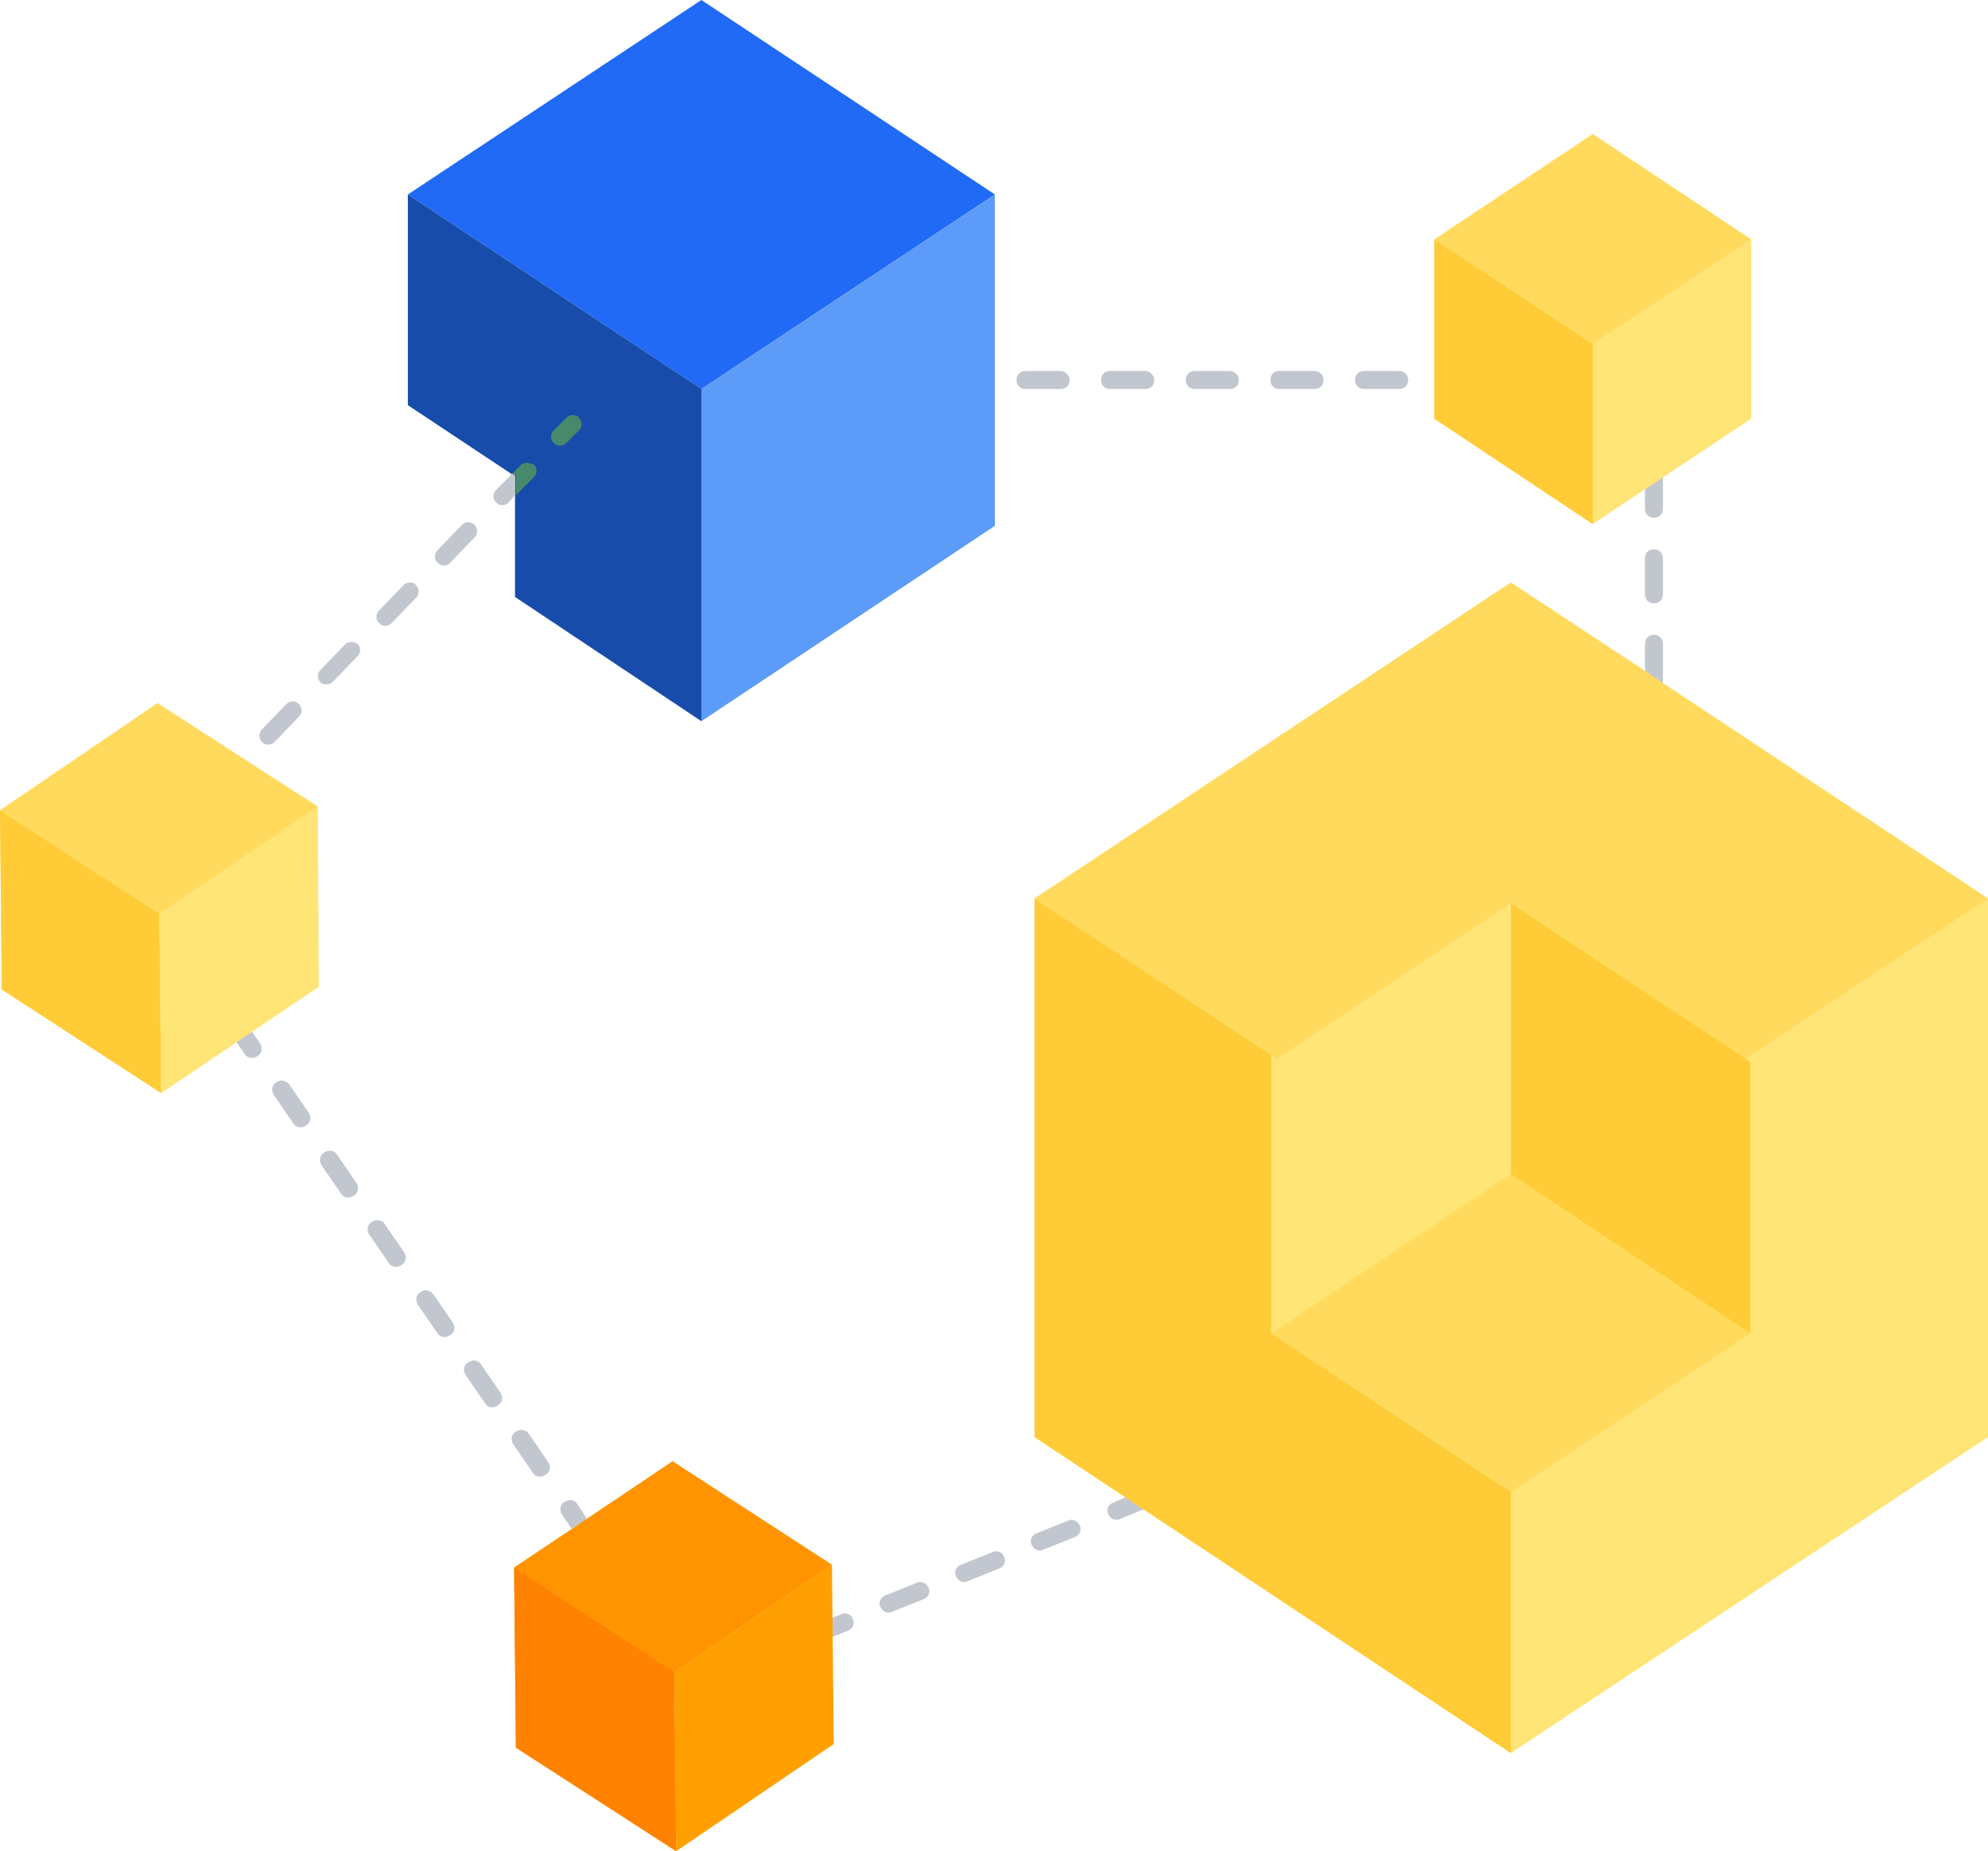 <svg width="131" height="122" viewBox="0 0 131 122" fill="none" xmlns="http://www.w3.org/2000/svg">
<path d="M45.684 110.429C45.625 110.429 45.506 110.429 45.447 110.488L44.379 110.904V112.031C44.438 112.031 44.497 112.031 44.557 112.031C44.616 112.031 44.735 112.031 44.794 111.972L45.862 111.556C46.159 111.438 46.337 111.082 46.159 110.785C46.159 110.548 45.921 110.429 45.684 110.429Z" fill="#C2C7CF"/>
<path d="M50.668 108.411C50.608 108.411 50.49 108.411 50.43 108.471L48.354 109.302C48.057 109.42 47.879 109.776 48.057 110.073C48.176 110.31 48.354 110.429 48.591 110.429C48.65 110.429 48.769 110.429 48.828 110.37L50.905 109.539C51.202 109.42 51.38 109.064 51.202 108.767C51.142 108.53 50.905 108.411 50.668 108.411ZM55.651 106.335C55.592 106.335 55.473 106.335 55.414 106.394L53.337 107.225C53.041 107.343 52.863 107.699 53.041 107.996C53.16 108.233 53.337 108.352 53.575 108.352C53.634 108.352 53.753 108.352 53.812 108.293L55.889 107.462C56.185 107.343 56.363 106.987 56.185 106.691C56.126 106.453 55.889 106.335 55.651 106.335ZM60.635 104.258C60.576 104.258 60.457 104.258 60.398 104.317L58.321 105.148C58.025 105.267 57.846 105.623 58.025 105.919C58.143 106.157 58.321 106.275 58.559 106.275C58.618 106.275 58.736 106.275 58.796 106.216L60.872 105.385C61.169 105.267 61.347 104.91 61.169 104.614C61.11 104.436 60.872 104.258 60.635 104.258ZM65.619 102.24C65.559 102.24 65.441 102.24 65.381 102.3L63.305 103.13C63.008 103.249 62.83 103.605 63.008 103.902C63.127 104.139 63.305 104.258 63.542 104.258C63.602 104.258 63.72 104.258 63.779 104.198L65.856 103.368C66.153 103.249 66.331 102.893 66.153 102.596C66.093 102.359 65.856 102.24 65.619 102.24ZM70.602 100.163C70.543 100.163 70.424 100.163 70.365 100.223L68.288 101.053C67.992 101.172 67.814 101.528 67.992 101.825C68.111 102.062 68.288 102.181 68.526 102.181C68.585 102.181 68.704 102.181 68.763 102.122L70.84 101.291C71.136 101.172 71.314 100.816 71.136 100.519C71.077 100.341 70.84 100.163 70.602 100.163ZM74.162 98.68L73.332 99.036C73.035 99.155 72.857 99.511 73.035 99.807C73.154 100.045 73.332 100.163 73.569 100.163C73.628 100.163 73.747 100.163 73.806 100.104L75.408 99.451L74.162 98.68Z" fill="#C2C7CF"/>
<path d="M115.396 15.784L104.954 22.667L94.512 15.784L104.954 8.841L115.396 15.784Z" fill="#FFE476"/>
<path d="M108.989 41.834C108.633 41.834 108.396 42.071 108.396 42.427V44.267L109.523 45.038C109.582 44.979 109.582 44.86 109.582 44.801V42.486C109.582 42.071 109.345 41.834 108.989 41.834ZM108.989 36.197C108.633 36.197 108.396 36.434 108.396 36.79V39.163C108.396 39.52 108.633 39.757 108.989 39.757C109.345 39.757 109.582 39.52 109.582 39.163V36.79C109.582 36.493 109.345 36.197 108.989 36.197ZM109.582 31.45L108.396 32.221V33.526C108.396 33.882 108.633 34.12 108.989 34.12C109.345 34.12 109.582 33.882 109.582 33.526V31.45Z" fill="#C2C7CF"/>
<path d="M104.954 22.667V34.535L94.512 27.592V15.784L104.954 22.667Z" fill="#FFE476"/>
<path d="M115.396 15.784V27.592L104.954 34.535V22.667L115.396 15.784Z" fill="#FFE476"/>
<path d="M47.523 24.448H45.209C45.031 24.448 44.853 24.507 44.794 24.625L46.277 25.634H47.582C47.938 25.634 48.176 25.397 48.176 25.041C48.116 24.744 47.879 24.448 47.523 24.448ZM53.1 24.448H50.786C50.43 24.448 50.193 24.685 50.193 25.041C50.193 25.397 50.43 25.634 50.786 25.634H53.1C53.456 25.634 53.693 25.397 53.693 25.041C53.693 24.744 53.456 24.448 53.1 24.448ZM58.677 24.448H56.363C56.007 24.448 55.77 24.685 55.77 25.041C55.77 25.397 56.007 25.634 56.363 25.634H58.677C59.033 25.634 59.27 25.397 59.27 25.041C59.27 24.744 59.033 24.448 58.677 24.448ZM64.254 24.448H61.94C61.584 24.448 61.347 24.685 61.347 25.041C61.347 25.397 61.584 25.634 61.94 25.634H64.254C64.61 25.634 64.847 25.397 64.847 25.041C64.847 24.744 64.61 24.448 64.254 24.448ZM69.89 24.448H67.577C67.221 24.448 66.983 24.685 66.983 25.041C66.983 25.397 67.221 25.634 67.577 25.634H69.89C70.246 25.634 70.484 25.397 70.484 25.041C70.484 24.744 70.187 24.448 69.89 24.448ZM75.467 24.448H73.153C72.798 24.448 72.56 24.685 72.56 25.041C72.56 25.397 72.798 25.634 73.153 25.634H75.467C75.823 25.634 76.061 25.397 76.061 25.041C76.061 24.744 75.764 24.448 75.467 24.448ZM81.044 24.448H78.731C78.375 24.448 78.137 24.685 78.137 25.041C78.137 25.397 78.375 25.634 78.731 25.634H81.044C81.4 25.634 81.638 25.397 81.638 25.041C81.638 24.744 81.341 24.448 81.044 24.448ZM86.621 24.448H84.308C83.952 24.448 83.714 24.685 83.714 25.041C83.714 25.397 83.952 25.634 84.308 25.634H86.621C86.977 25.634 87.215 25.397 87.215 25.041C87.215 24.744 86.977 24.448 86.621 24.448ZM92.198 24.448H89.885C89.528 24.448 89.291 24.685 89.291 25.041C89.291 25.397 89.528 25.634 89.885 25.634H92.198C92.554 25.634 92.792 25.397 92.792 25.041C92.792 24.744 92.554 24.448 92.198 24.448Z" fill="#C2C7CF"/>
<path d="M131 59.22L99.555 80.048L68.17 59.22L99.555 38.392L131 59.22Z" fill="#FFE476"/>
<path d="M99.555 80.048V115.532L68.17 94.704V59.22L99.555 80.048Z" fill="#FFE476"/>
<path d="M131 59.22V94.704L99.555 115.532V80.048L131 59.22Z" fill="#FFE476"/>
<path d="M65.559 12.817L46.218 25.634L26.876 12.817L46.218 0L65.559 12.817Z" fill="#216AF6"/>
<path d="M65.559 12.817V34.654L46.218 47.53V25.634L65.559 12.817Z" fill="#5D9BF8"/>
<path d="M83.774 87.88L99.555 77.377L115.337 87.88L99.555 98.324L83.774 87.88Z" fill="#FFE476"/>
<path d="M99.555 38.392L68.17 59.22L83.774 69.545L84.13 69.782L99.555 59.517L115.04 69.782L131 59.22L109.523 44.979L108.395 44.207L99.555 38.392Z" fill="#FFDA5D"/>
<path d="M83.774 69.545L84.13 69.782L83.774 69.545Z" fill="#FFDA5D"/>
<path d="M131 59.22L115.04 69.782L131 59.22Z" fill="#FFDA5D"/>
<path d="M99.555 77.377V59.517L115.337 70.019V87.88L99.555 77.377Z" fill="#FFE476"/>
<path d="M68.17 59.22V94.704L99.555 115.532V98.324L83.774 87.88V69.545L68.17 59.22Z" fill="#FFCC37"/>
<path d="M68.17 59.22L83.774 69.545L68.17 59.22Z" fill="#FFC32B"/>
<path d="M68.17 59.22L83.774 69.545L68.17 59.22Z" fill="#FFC32B"/>
<path d="M99.555 59.517V77.377L115.337 87.88V70.019L115.04 69.782L99.555 59.517Z" fill="#FFCC37"/>
<path d="M83.774 87.88V70.019L99.555 59.517V77.377L83.774 87.88Z" fill="#FFE476"/>
<path d="M26.876 12.817V26.702L33.937 31.39V39.342L46.218 47.53V25.634L26.876 12.817Z" fill="#174CAA"/>
<path d="M33.759 31.212L32.691 32.28C32.453 32.517 32.453 32.873 32.691 33.111C32.809 33.23 32.928 33.289 33.106 33.289C33.284 33.289 33.403 33.23 33.521 33.111L33.937 32.636V31.331L33.759 31.212Z" fill="#C2C7CF"/>
<path d="M34.708 30.5C34.53 30.5 34.411 30.559 34.292 30.678L33.758 31.212L33.996 31.331V32.636L35.182 31.449C35.42 31.212 35.42 30.856 35.182 30.619C35.005 30.559 34.827 30.5 34.708 30.5Z" fill="#47896A"/>
<path d="M19.282 46.225C19.104 46.225 18.985 46.284 18.867 46.403L17.265 48.064C17.028 48.302 17.028 48.658 17.265 48.895C17.384 49.014 17.502 49.073 17.68 49.073C17.858 49.073 17.977 49.014 18.096 48.895L19.697 47.233C19.935 46.996 19.935 46.64 19.697 46.403C19.579 46.284 19.46 46.225 19.282 46.225ZM23.139 42.308C22.961 42.308 22.842 42.368 22.723 42.486L21.121 44.148C20.884 44.385 20.884 44.741 21.121 44.979C21.24 45.097 21.359 45.097 21.537 45.097C21.715 45.097 21.833 45.038 21.952 44.919L23.554 43.258C23.791 43.02 23.791 42.664 23.554 42.427C23.435 42.368 23.317 42.308 23.139 42.308ZM26.995 38.392C26.817 38.392 26.698 38.451 26.58 38.57L24.978 40.232C24.74 40.469 24.74 40.825 24.978 41.062C25.096 41.181 25.215 41.24 25.393 41.24C25.571 41.24 25.69 41.181 25.808 41.062L27.41 39.401C27.648 39.163 27.648 38.807 27.41 38.57C27.292 38.392 27.173 38.392 26.995 38.392ZM30.851 34.416C30.673 34.416 30.555 34.476 30.436 34.594L28.834 36.256C28.597 36.493 28.597 36.849 28.834 37.087C28.953 37.205 29.072 37.265 29.25 37.265C29.427 37.265 29.546 37.205 29.665 37.087L31.267 35.425C31.504 35.188 31.504 34.832 31.267 34.594C31.148 34.476 30.97 34.416 30.851 34.416Z" fill="#C2C7CF"/>
<path d="M37.734 27.355C37.556 27.355 37.437 27.414 37.318 27.533L36.488 28.364C36.251 28.601 36.251 28.957 36.488 29.195C36.606 29.313 36.725 29.373 36.903 29.373C37.081 29.373 37.2 29.313 37.318 29.195L38.149 28.364C38.386 28.127 38.386 27.77 38.149 27.533C38.09 27.414 37.912 27.355 37.734 27.355Z" fill="#47896A"/>
<path d="M20.943 53.167L10.501 60.229L0 53.405L10.383 46.343L20.943 53.167Z" fill="#FFE476"/>
<path d="M104.954 8.841L94.512 15.784L104.954 22.667L115.396 15.784L104.954 8.841Z" fill="#FFDA5D"/>
<path d="M10.383 46.343L0 53.405L10.501 60.229L20.943 53.167L10.383 46.343Z" fill="#FFDA5D"/>
<path d="M10.501 60.229L10.62 72.037L0.119 65.213L0 53.405L10.501 60.229Z" fill="#FFE476"/>
<path d="M94.512 15.784V27.592L104.954 34.535V22.667L94.512 15.784Z" fill="#FFCC37"/>
<path d="M0 53.405L0.119 65.213L10.62 72.037L10.501 60.229L0 53.405Z" fill="#FFCC37"/>
<path d="M37.556 98.858C37.437 98.858 37.318 98.917 37.2 98.977C36.903 99.155 36.844 99.511 37.022 99.807L37.674 100.757L38.683 100.104L38.03 99.095C37.912 98.917 37.734 98.858 37.556 98.858ZM34.352 94.23C34.233 94.23 34.115 94.289 33.996 94.348C33.699 94.526 33.64 94.882 33.818 95.179L35.123 97.078C35.242 97.256 35.42 97.315 35.598 97.315C35.717 97.315 35.835 97.256 35.954 97.197C36.251 97.019 36.31 96.662 36.132 96.366L34.827 94.467C34.767 94.348 34.53 94.23 34.352 94.23ZM31.207 89.66C31.089 89.66 30.97 89.72 30.852 89.779C30.555 89.957 30.495 90.313 30.674 90.61L31.979 92.509C32.097 92.687 32.275 92.746 32.453 92.746C32.572 92.746 32.691 92.687 32.809 92.627C33.106 92.449 33.165 92.093 32.987 91.797L31.682 89.898C31.564 89.72 31.386 89.66 31.207 89.66ZM28.063 85.032C27.944 85.032 27.826 85.091 27.707 85.151C27.41 85.329 27.351 85.685 27.529 85.981L28.834 87.88C28.953 88.058 29.131 88.118 29.309 88.118C29.428 88.118 29.546 88.058 29.665 87.999C29.962 87.821 30.021 87.465 29.843 87.168L28.538 85.269C28.419 85.151 28.241 85.032 28.063 85.032ZM24.859 80.404C24.741 80.404 24.622 80.463 24.503 80.522C24.207 80.7 24.147 81.056 24.325 81.353L25.631 83.252C25.749 83.43 25.927 83.489 26.105 83.489C26.224 83.489 26.342 83.43 26.461 83.371C26.758 83.193 26.817 82.837 26.639 82.54L25.334 80.641C25.274 80.522 25.037 80.404 24.859 80.404ZM21.715 75.835C21.596 75.835 21.477 75.894 21.359 75.953C21.062 76.131 21.003 76.487 21.181 76.784L22.486 78.683C22.605 78.861 22.783 78.92 22.961 78.92C23.079 78.92 23.198 78.861 23.317 78.802C23.613 78.624 23.673 78.267 23.495 77.971L22.189 76.072C22.071 75.894 21.893 75.835 21.715 75.835ZM18.57 71.206C18.452 71.206 18.333 71.266 18.214 71.325C17.918 71.503 17.858 71.859 18.036 72.156L19.341 74.055C19.46 74.233 19.638 74.292 19.816 74.292C19.935 74.292 20.053 74.233 20.172 74.173C20.469 73.995 20.528 73.639 20.35 73.342L19.045 71.444C18.926 71.325 18.748 71.206 18.57 71.206ZM15.367 66.637C15.248 66.637 15.129 66.697 15.011 66.756C14.714 66.934 14.655 67.29 14.832 67.587L16.138 69.485C16.256 69.663 16.434 69.723 16.612 69.723C16.731 69.723 16.85 69.663 16.968 69.604C17.265 69.426 17.324 69.07 17.146 68.773L15.841 66.874C15.722 66.697 15.544 66.637 15.367 66.637ZM12.222 62.009C12.103 62.009 11.985 62.068 11.866 62.127C11.569 62.306 11.51 62.661 11.688 62.958L12.993 64.857C13.112 65.035 13.29 65.094 13.468 65.094C13.587 65.094 13.705 65.035 13.824 64.976C14.12 64.798 14.18 64.442 14.002 64.145L12.697 62.246C12.578 62.127 12.4 62.009 12.222 62.009Z" fill="#C2C7CF"/>
<path d="M20.943 53.167L21.003 65.035L10.62 72.037L10.501 60.229L20.943 53.167Z" fill="#FFE476"/>
<path d="M54.821 103.13L44.438 110.192L33.877 103.308L44.319 96.306L54.821 103.13Z" fill="#FFA000"/>
<path d="M44.319 96.306L38.683 100.104L37.734 100.757L33.877 103.308L44.438 110.192L54.821 103.13L44.319 96.306Z" fill="#FF9400"/>
<path d="M44.438 110.192L44.557 122L33.996 115.176L33.877 103.308L44.438 110.192Z" fill="#FFA000"/>
<path d="M33.877 103.308L33.996 115.176L44.557 122L44.438 112.031V110.904V110.192L33.877 103.308Z" fill="#FF8200"/>
<path d="M54.821 103.13L54.939 114.939L44.557 122L44.438 110.192L54.821 103.13Z" fill="#FFA000"/>
<path d="M99.555 77.377L83.774 87.88L99.555 98.324L115.337 87.88L99.555 77.377Z" fill="#FFDA5D"/>
</svg>
